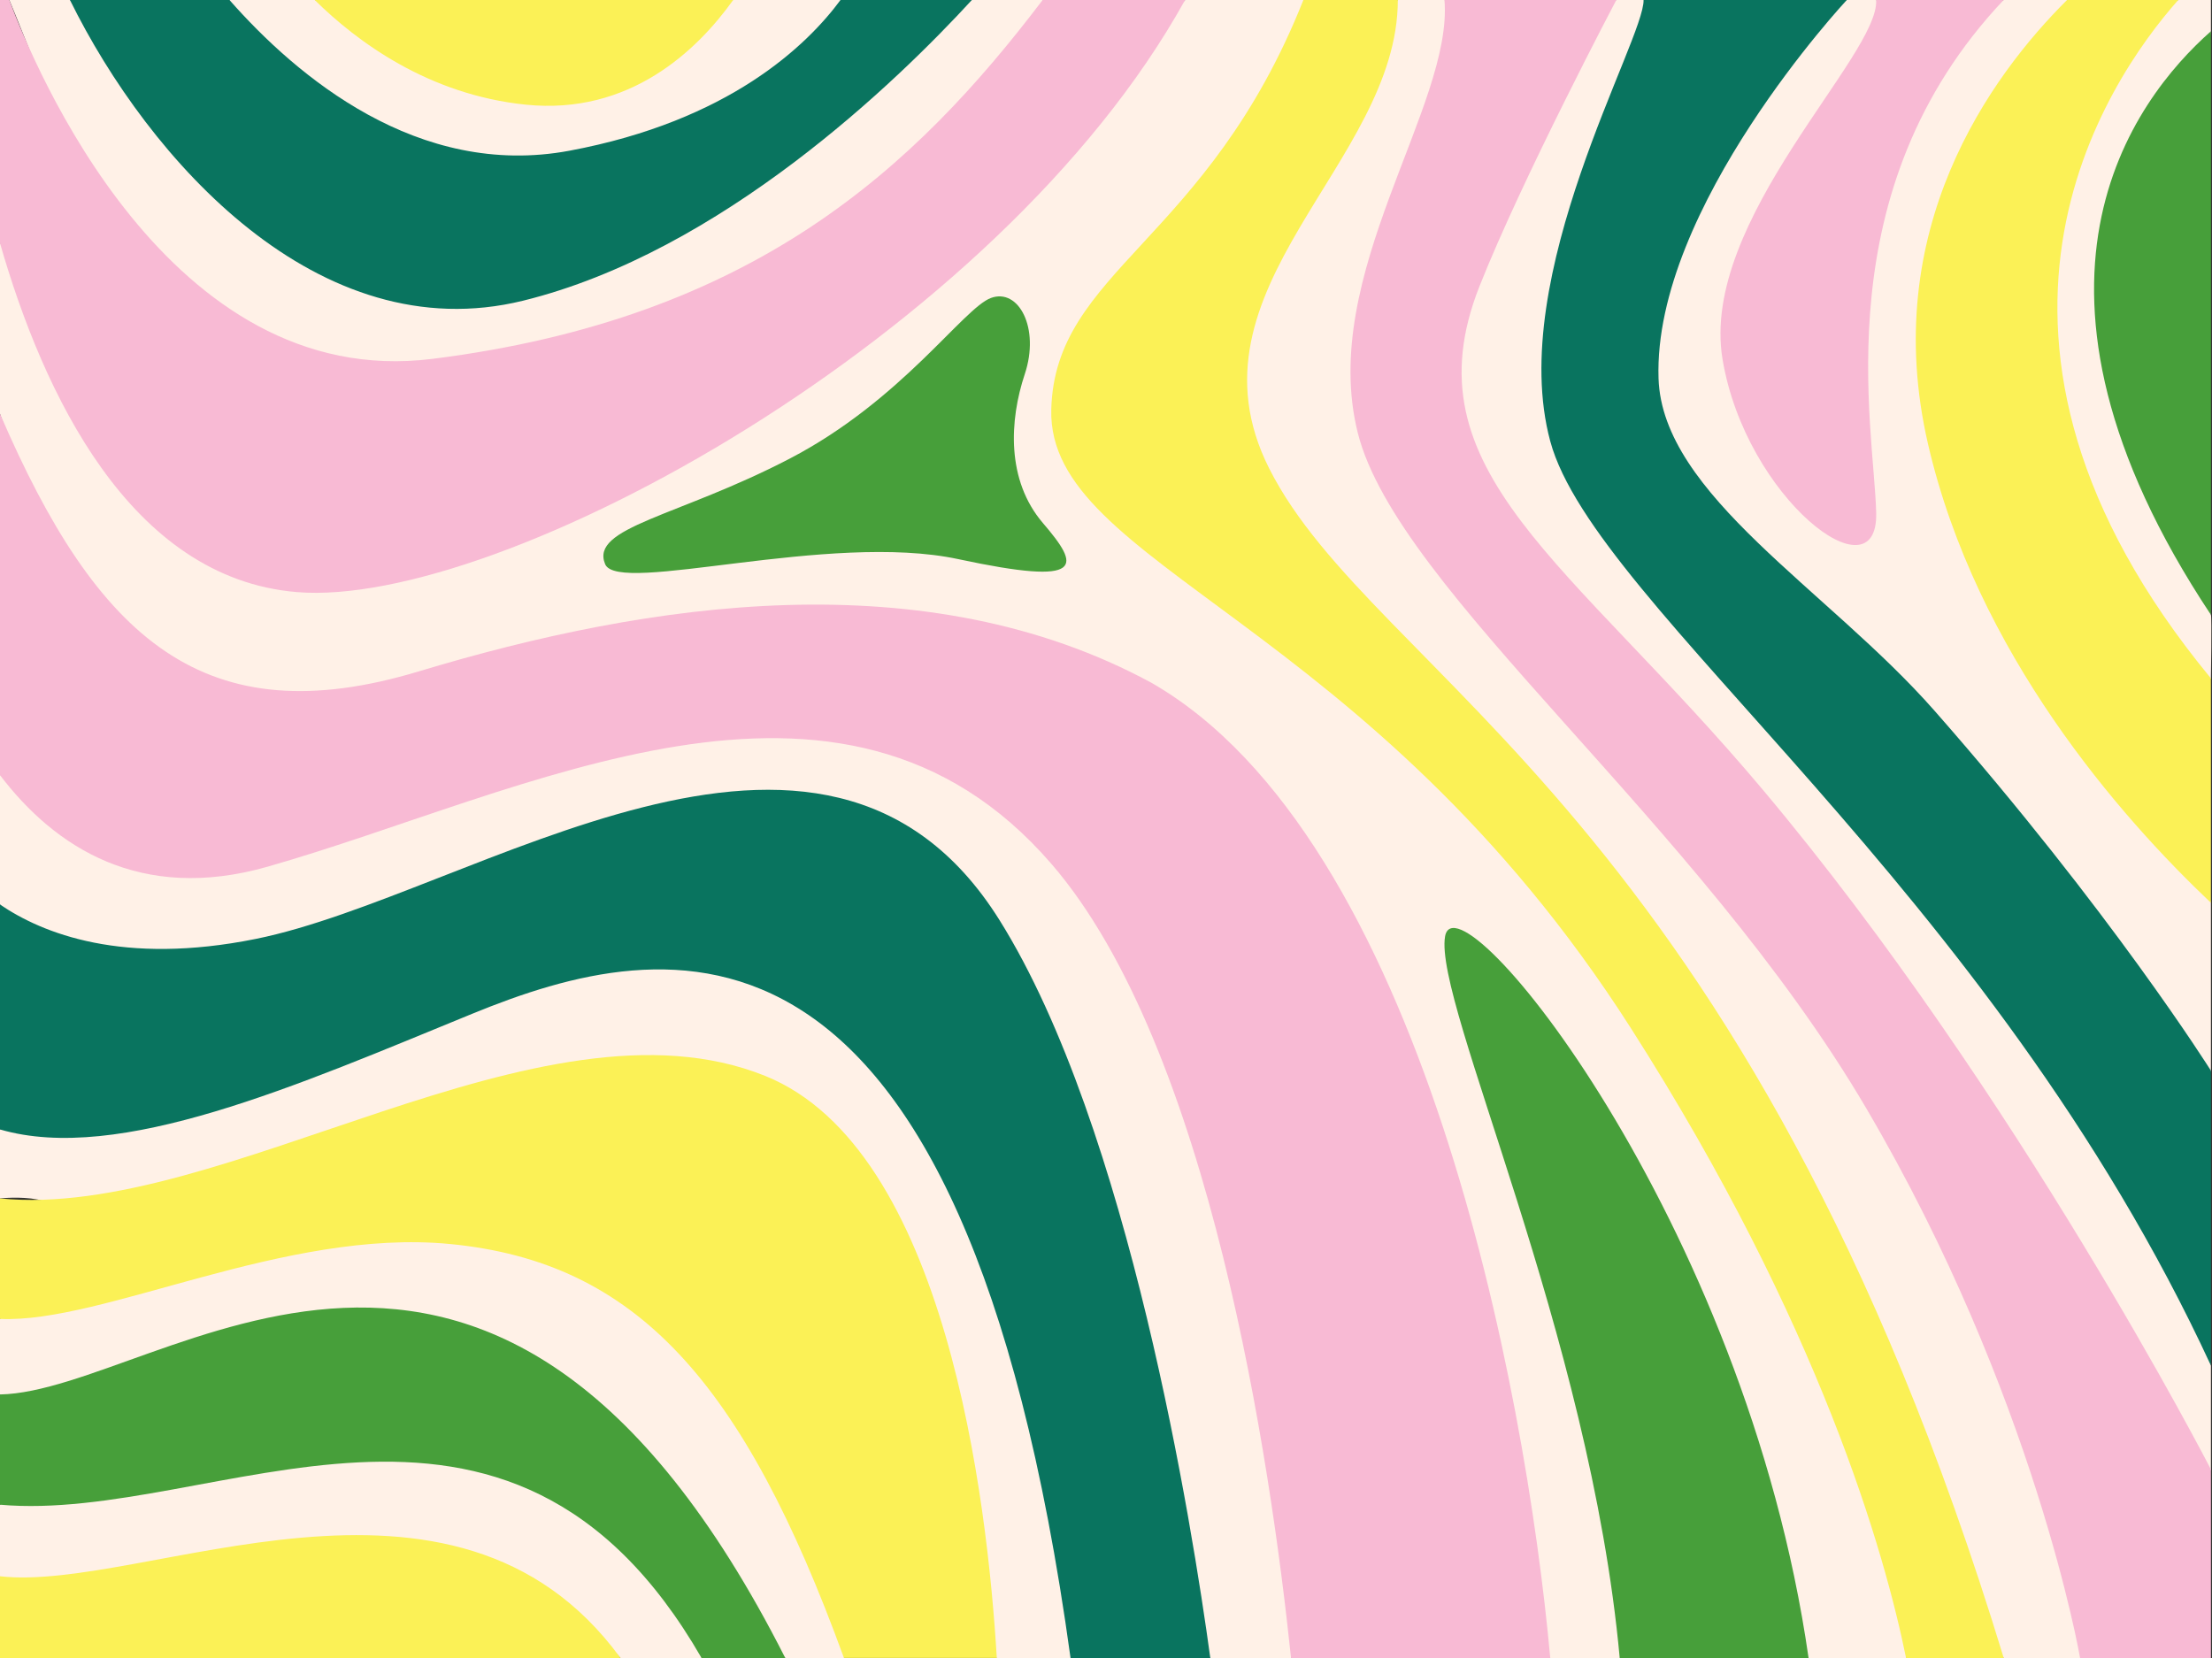 <?xml version="1.0" encoding="UTF-8" standalone="no"?><svg xmlns="http://www.w3.org/2000/svg" xmlns:xlink="http://www.w3.org/1999/xlink" fill="#000000" height="768" preserveAspectRatio="xMidYMid meet" version="1" viewBox="0.0 0.5 1024.5 768.0" width="1024.5" zoomAndPan="magnify"><rect x="0.0" y="0.5" width="1024.5" height="768.0" fill="#333333" stroke="none"/><g id="change1_1"><path d="M882.81,768.46h-45.16l-40.87-36.75l-46.6,36.75h-32.17l-57.45-56.91l-62.61,56.91h-37.39L523.92,740 l-28.1,28.46h-34.16l-50.44-37.85l-20.34,37.85H363.7c-40.11-35.92-38.77,0-38.77,0h-37.54c-45.24-49.26-107.47-11.43-205.37-13.02 C0,754.1,0,730.61,0,730.61v-33.14l24.67-19.94L0,646.4v-35c0,0,21.75-17.99,29.34-39C36.93,551.39,0,555.59,0,555.59v-31.94 c0,0,21.75-15.46,34.59-34.45C47.43,470.21,0,419.46,0,419.46v-59.91c0,0,33.43-8.97,46.27-17.14C59.11,334.23,0,194.72,0,192.16 v-79.04c0,0,21.17,15.63,40.43,17.38S5.37,3.26,4.3,0.46h28.08c0,0,31.98,21.47,50.08,30.23c18.1,8.76,23.79-30.23,23.79-30.23 h39.47l80.34,27.9l113.55-27.9h49.71l10.12,10.97l50.73-10.97h32.78c0,0,12.23,20.31,19.81,29.65c7.59,9.34,46.15-29.65,46.15-29.65 h54.78l17.06,24.53l26.67-24.53h21.6l32.52,24.53l47.08-24.53h12.61l35.62,19.09l58.54-19.09h13.56c0,0,20.08,19.69,21.89,19.09 s37.19-19.09,37.19-19.09h29.35l6.41,24.53l45.09-24.53H1024v14.51c0,0-25.38,154.77-21.52,180.86s21.06,88.35,21.52,89.45 c0.46,1.11,0,29.42,0,29.42s-17.89,20.23-14.27,41.48c3.62,21.25,14.27,62.49,14.27,62.49v77.76c0,0-11.62,23-15.24,44.01 C1005.14,561.44,1024,633,1024,633v48.12l-60.59,87.34h-35.37l-22.16-14.55L882.81,768.46z" fill="#fff1e7"/></g><g id="change2_1"><path d="M363.7,768.46h-38.77C235.11,612.59,99.44,706.35,0,697.46V646.4C75,644.94,227.85,500.25,363.7,768.46z M669.29,434.26c-5.3,30.87,67.14,183.65,80.89,334.2h87.47C808.43,564.73,674.7,402.77,669.29,434.26z M1024,285.28V14.97 C987.87,46.9,922.8,132.82,1024,285.28z M458.97,138.51c-12.8,4.7-41.25,47.37-93.17,74.4c-51.92,27.03-92.68,31.75-85.52,48.92 c6.02,14.44,103.79-15.15,163.54-2.35c59.74,12.8,56.3,3.23,39.23-16.69c-17.07-19.91-15.53-47.66-8.42-69 S471.77,133.81,458.97,138.51z" fill="#479f3a"/></g><g id="change3_1"><path d="M287.39,768.46H0v-37.85C66.49,738.22,210.15,662.7,287.39,768.46z M354.38,498.84 C250.29,456.9,103.02,566.03,0,555.59v55.82c47.84,2.15,131.84-42.11,208.42-34.7c86.17,8.34,135.79,63.51,182.46,191.74h70.79 C457.32,695.32,438.23,532.64,354.38,498.84z M339.61,0.46H145.72c19.86,19.6,52.93,43.92,97.77,48.52 C291.71,53.91,322.95,23.78,339.61,0.46z M1008.89,0.46h-51.5c-35.61,35.47-87.33,106.59-64.42,205.71 c22.37,96.76,88.75,172.43,131.02,212.5V314.69C894.35,157.58,975.1,38.63,1008.89,0.46z M587.76,217.34 C545.82,133.95,647.41,76.3,647.41,0.46h-43.73c-44.44,112.08-115.21,125.36-116.78,189.8c-1.76,72.42,147.05,96.48,268.39,286.38 c87.97,137.67,117.77,243.83,127.51,291.82h45.24C808.65,376.56,636.45,314.15,587.76,217.34z" fill="#fbf156"/></g><g id="change4_1"><path d="M462.95,426.72c59.97,95.87,89.3,280.92,97.61,341.74h-64.73C445.79,404.71,308.47,433.31,218.7,470.07 C137.63,503.27,55.02,539.72,0,523.65V419.46c19.67,13.42,56.96,28.34,118.43,15.94C218.75,415.18,381.16,295.96,462.95,426.72z M242.21,139.79C334.09,117.2,415.5,38.19,450.17,0.46h-60.85c-15.47,20.95-51.56,56.05-125.67,69.87 c-69.96,13.04-126.19-34.39-157.4-69.87H32.38C68.98,74.7,147.63,163.04,242.21,139.79z M761.23,0.46 c0.52,18.37-63.91,127.85-43.22,204.42C738.69,281.45,921.58,411.31,1024,633V496.42c0,0-46.42-73.92-128.03-166.73 c-49.47-56.25-126.07-99.95-127.81-153.93C765.59,96.61,855.39,0.46,855.39,0.46H761.23z" fill="#09745f"/></g><g id="change5_1"><path d="M718.01,768.46H597.95c-9.38-89.84-37.48-282.88-111.06-367.92c-97.58-112.78-243.4-32.71-362.96,1.4 C65.05,418.73,25.5,393.02,0,359.55V192.16c45.06,104.58,94.76,149.27,194.08,119.28c107.03-32.31,234.62-51.31,339.16,5.28 C658.37,388.54,706.51,642.42,718.01,768.46z M137.48,274.75c93.93,7.81,325.04-118.29,411.42-274.29h-65.96 c-59.2,77.94-133.88,147.6-282.75,166.27C77.87,182.07,15.77,30.93,4.3,0.46H0v112.67C19.89,182.34,60.04,268.32,137.48,274.75z M669.01,0.46c4.13,49.05-58.47,127.24-40.16,200.48s157.29,179.76,235.52,312.91s99.03,254.61,99.03,254.61H1024v-87.34 c0,0-89.76-174.67-207.53-314.81c-89.28-106.24-165.26-147.36-131.22-233.26C705.08,83,748.62,0.46,748.62,0.46H669.01z M868.95,0.46c1.61,25.87-81.89,102.01-71.15,166.43c10.74,64.42,72.07,111.27,71.17,71.25c-0.9-40.02-24.45-149.35,59.06-237.68 H868.95z" fill="#f8bad4"/></g></svg>